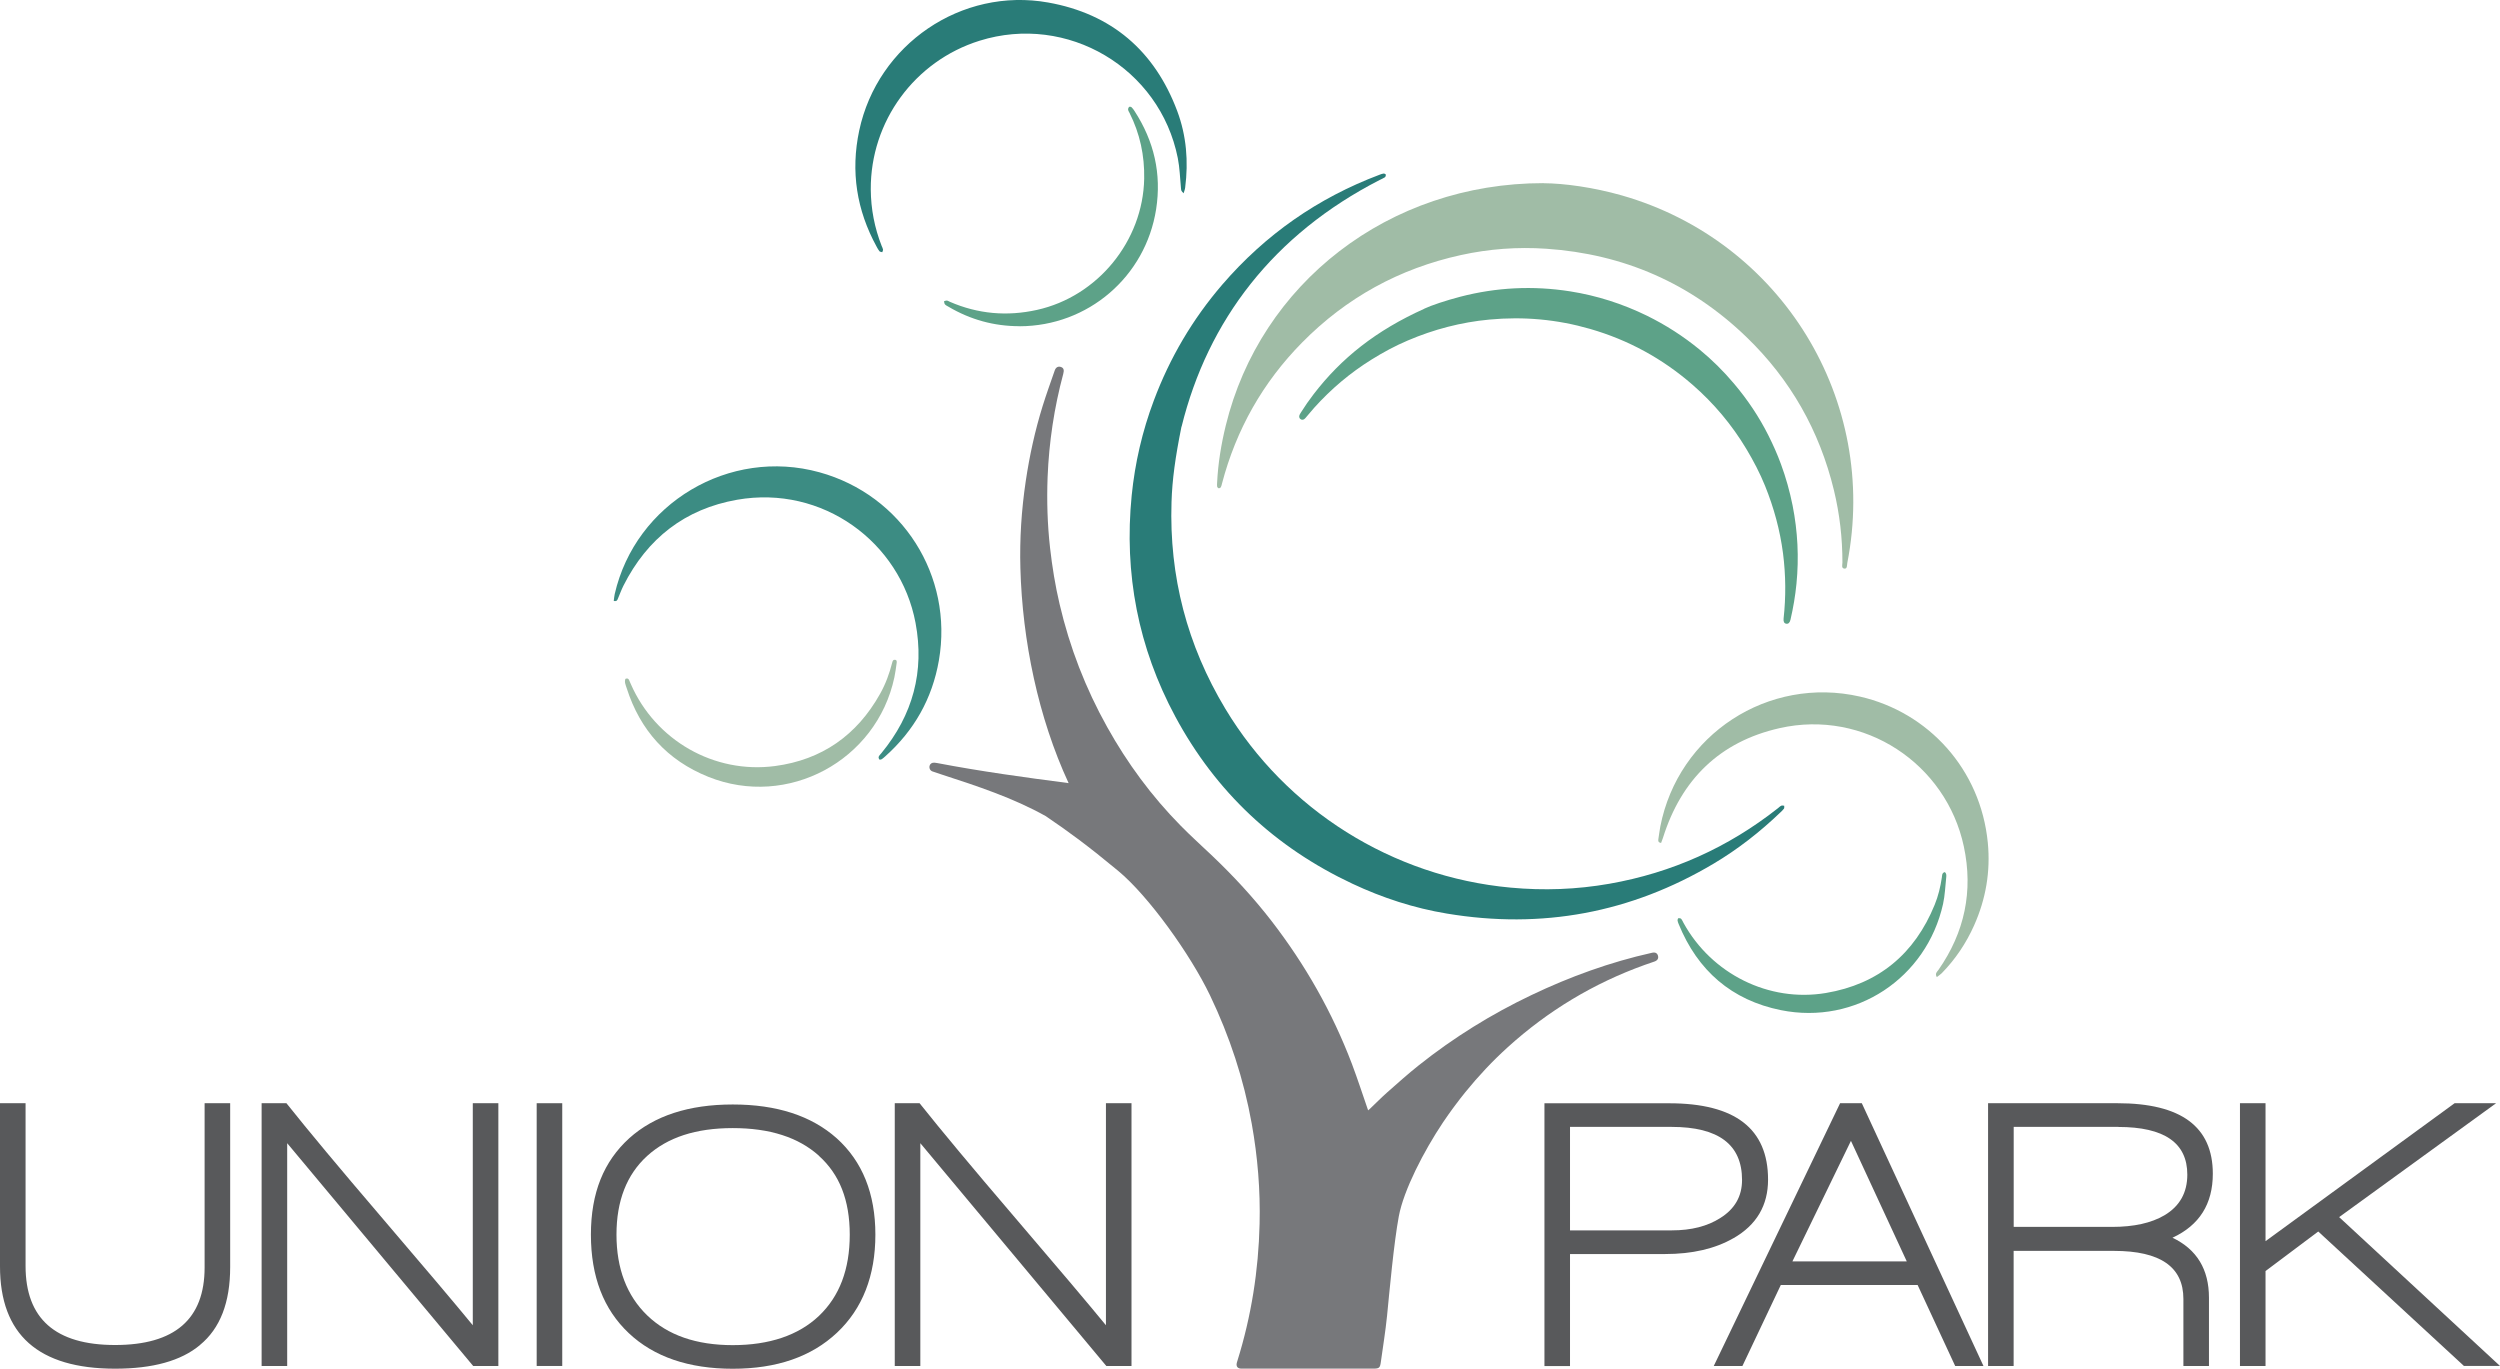 <?xml version="1.0" encoding="UTF-8"?>
<svg id="Layer_2" data-name="Layer 2" xmlns="http://www.w3.org/2000/svg" width="396" height="216.81" viewBox="0 0 396 216.81">
  <g id="Union_Park" data-name="Union Park">
    <g>
      <path d="m31.67,213.06c-2.99,2.5-7.47,3.74-13.44,3.74-12.15,0-18.23-5.4-18.23-16.21v-25.84h4.05v25.78c0,8.35,4.73,12.52,14.18,12.52s14.18-4.09,14.18-12.28v-26.02h4.05v25.96c0,5.61-1.59,9.72-4.79,12.34Z" style="fill: #58595b;"/>
      <path d="m74.95,216.37l-29.46-35.29v35.29h-4.05v-41.62h3.93c3.52,4.42,8.45,10.33,14.79,17.74,7.04,8.23,11.95,14.04,14.73,17.43v-35.17h4.05v41.62h-3.99Z" style="fill: #58595b;"/>
      <path d="m85.01,216.37v-41.62h4.05v41.62h-4.05Z" style="fill: #58595b;"/>
      <path d="m132.58,211.1c-4.05,3.81-9.55,5.71-16.51,5.71s-12.49-1.88-16.48-5.65c-3.99-3.76-5.99-8.96-5.99-15.59s2.03-11.6,6.08-15.28c3.97-3.56,9.43-5.34,16.39-5.34s12.44,1.78,16.45,5.34c4.09,3.68,6.14,8.78,6.14,15.28s-2.03,11.72-6.08,15.53Zm-2.85-28.02c-3.25-2.93-7.8-4.39-13.66-4.39s-10.33,1.47-13.57,4.42c-3.23,2.95-4.85,7.1-4.85,12.46s1.63,9.67,4.88,12.8c3.25,3.13,7.76,4.7,13.53,4.7s10.4-1.54,13.66-4.63c3.25-3.09,4.88-7.37,4.88-12.86s-1.63-9.57-4.88-12.49Z" style="fill: #58595b;"/>
      <path d="m175.24,216.37l-29.46-35.29v35.29h-4.05v-41.62h3.93c3.52,4.42,8.45,10.33,14.79,17.74,7.04,8.23,11.95,14.04,14.73,17.43v-35.17h4.05v41.62h-3.99Z" style="fill: #58595b;"/>
      <path d="m274.59,196.12c-2.91,1.68-6.53,2.52-10.86,2.52h-15.04v17.74h-4.05v-41.62h19.77c10.43,0,15.65,4.03,15.65,12.09,0,4.09-1.82,7.18-5.46,9.27Zm-9.82-17.62h-16.08v16.39h16.14c3.07,0,5.63-.65,7.67-1.96,2.29-1.43,3.44-3.44,3.44-6.02,0-5.61-3.72-8.41-11.17-8.41Z" style="fill: #58595b;"/>
      <path d="m309.7,216.37l-5.95-12.83h-21.67l-6.08,12.83h-4.54l20.01-41.62h3.44l19.27,41.62h-4.48Zm-16.51-35.66l-9.27,19.09h18.11l-8.84-19.09Z" style="fill: #58595b;"/>
      <path d="m344.13,196.06c3.85,1.84,5.77,5.01,5.77,9.51v10.8h-4.05v-10.62c0-5.07-3.66-7.61-10.99-7.61h-15.9v18.23h-4.05v-41.62h20.5c10.07,0,15.1,3.72,15.1,11.17,0,4.79-2.13,8.16-6.38,10.13Zm-8.59-17.56h-16.57v15.84h15.59c3.44,0,6.2-.61,8.29-1.84,2.41-1.43,3.62-3.58,3.62-6.44,0-5.03-3.64-7.55-10.93-7.55Z" style="fill: #58595b;"/>
      <path d="m390.29,216.37l-23.08-21.3-8.35,6.26v15.04h-4.05v-41.62h4.05v21.85l29.95-21.85h6.57l-24.86,18.04,25.47,23.57h-5.71Z" style="fill: #58595b;"/>
    </g>
    <g>
      <g>
        <path d="m244.5,29.01c-24.54-.02-44.87,15.93-50.34,38.4-.73,2.98-1.22,5.99-1.37,9.06,0,.2-.04.4,0,.59.02.11.15.26.25.28.11.02.29-.08.34-.17.1-.17.13-.37.18-.56,2.25-8.57,6.47-16.04,12.69-22.35,7.01-7.11,15.41-11.72,25.16-13.86,4.46-.98,8.98-1.31,13.52-1,12.25.83,22.88,5.46,31.72,14,6.96,6.72,11.56,14.83,13.84,24.24.91,3.76,1.35,7.58,1.35,11.45,0,.35-.22.95.34.98.44.03.37-.55.43-.89,5.04-25.76-10.41-50.98-35.69-58.22-4.52-1.29-9.14-1.92-12.44-1.94Z" style="fill: #a0bca6; fill-rule: evenodd;"/>
        <path d="m99.07,107.52c-.2.51.04.99.19,1.46,2.13,6.69,6.42,11.45,12.94,14.07,12.54,5.04,26.66-2.54,29.47-15.76.16-.75.25-1.51.36-2.26.03-.22.05-.49-.27-.52-.29-.03-.37.19-.43.43-.44,1.74-1.05,3.41-1.93,4.97-3.66,6.54-9.2,10.44-16.63,11.43-9.66,1.28-18.95-4.07-22.85-12.99-.09-.21-.18-.42-.27-.62-.11-.25-.29-.33-.57-.2Z" style="fill: #a0bca6; fill-rule: evenodd;"/>
        <path d="m263.11,133.54c.1-.26.21-.53.3-.81,2.9-9.26,9-15.25,18.47-17.39,13.42-3.03,26.4,5.64,29.19,18.74,1.51,7.07.13,13.61-4.02,19.55-.21.3-.6.56-.26,1.14.28-.22.56-.39.78-.61,2.16-2.21,3.86-4.74,5.12-7.56,1.87-4.18,2.62-8.56,2.18-13.1-1.13-11.67-9.44-20.69-20.25-23.16-14.52-3.31-28.78,5.98-31.63,20.59-.13.67-.2,1.34-.31,2.01-.04.28-.02.51.43.58Z" style="fill: #a0bca6; fill-rule: evenodd;"/>
      </g>
      <path d="m97.21,95.19c.53.11.58-.16.68-.4.29-.68.54-1.37.87-2.03,3.77-7.48,9.75-12.15,18-13.6,13.52-2.37,25.85,6.7,28.26,19.5,1.45,7.7-.43,14.59-5.41,20.64-.14.17-.32.34-.41.53-.06.12-.02.32.05.44.04.06.27.07.37.01.22-.13.41-.3.6-.47,4.58-4.09,7.45-9.15,8.5-15.2,2.32-13.4-5.81-26.18-18.92-29.8-14.27-3.94-29.13,4.9-32.43,19.29-.08.35-.1.71-.15,1.07Z" style="fill: #3c8c83; fill-rule: evenodd;"/>
      <g>
        <path d="m187.16,67.59c4.16-16.85,14.57-30.46,31.38-39.08.28-.14.57-.26.83-.43.1-.07.16-.28.14-.42,0-.07-.23-.18-.34-.17-.22.02-.44.11-.65.19-9.77,3.68-18.07,9.47-24.89,17.38-4.72,5.48-8.34,11.63-10.87,18.4-1.82,4.85-2.98,9.86-3.5,15.02-1.23,12.38,1.03,24.1,6.92,35.05,6.41,11.91,15.81,20.71,28.06,26.46,4.77,2.24,9.75,3.86,14.94,4.72,15.03,2.51,29.13-.1,42.25-7.9,3.84-2.28,7.34-5.02,10.57-8.11.2-.2.42-.38.58-.61.08-.11.03-.31.04-.46-.15,0-.33-.07-.45-.01-.2.09-.37.26-.54.4-7.9,6.23-16.8,10.23-26.71,11.97-5.19.91-10.4,1.1-15.65.61-18.76-1.73-35.55-12.33-45.17-28.32-6.06-10.07-8.91-20.99-8.53-32.75.11-3.55.59-7.05,1.58-11.97Z" style="fill: #297c78; fill-rule: evenodd;"/>
        <path d="m187.48,30.62c.1-.34.22-.61.25-.9.53-4.14.21-8.22-1.26-12.14-3.58-9.54-10.41-15.39-20.43-17.18-13.74-2.46-27.03,6.63-29.94,20.28-1.38,6.48-.41,12.61,2.76,18.4.14.25.27.51.45.72.09.1.29.1.44.15.04-.14.14-.29.12-.43-.03-.19-.14-.37-.21-.55-1.13-2.88-1.71-5.86-1.73-8.96-.06-10.78,6.94-20.34,17.24-23.56,13.9-4.34,28.55,4.31,31.39,18.58.31,1.55.35,3.15.5,4.72.04.45.02.46.42.87Z" style="fill: #297c78; fill-rule: evenodd;"/>
      </g>
      <g>
        <path d="m308.05,138.14c-.47.13-.41.53-.46.84-.22,1.49-.57,2.95-1.14,4.34-3.18,7.81-8.92,12.57-17.23,13.97-9.03,1.52-18.1-3.03-22.54-11.08-.12-.22-.22-.47-.38-.66-.09-.1-.3-.13-.44-.11-.07.01-.15.23-.14.35.02.19.1.38.17.56,3.01,7.4,8.41,12.09,16.22,13.66,11.83,2.38,23.05-5.06,25.67-16.83.3-1.37.35-2.8.5-4.21.03-.29.06-.62-.24-.84Z" style="fill: #5da288; fill-rule: evenodd;"/>
        <path d="m161.51,51.68c10.83-.03,19.94-7.83,21.62-18.53.88-5.62-.33-10.8-3.42-15.56-.14-.21-.28-.43-.47-.6-.08-.08-.31-.11-.38-.06-.1.09-.18.28-.17.42.02.19.14.37.23.54,1.65,3.28,2.39,6.76,2.32,10.42-.19,9.86-7.36,18.65-16.99,20.78-4.73,1.05-9.34.65-13.8-1.29-.16-.07-.31-.18-.47-.19-.15-.02-.3.07-.45.11.05.17.05.39.16.5.15.16.37.26.56.37,3.47,2.05,7.21,3.08,11.25,3.08Z" style="fill: #5da288; fill-rule: evenodd;"/>
        <path d="m225.6,48.91c-7.63,3.44-13.12,7.8-17.52,13.53-.71.92-1.37,1.87-1.99,2.86-.07.11-.14.22-.2.33-.14.28-.16.56.12.76.28.2.54.09.75-.15.47-.54.93-1.11,1.41-1.65,2.68-2.98,5.71-5.54,9.11-7.65,1.83-1.14,3.72-2.16,5.7-3,4.14-1.77,8.45-2.9,12.95-3.32,5.41-.51,10.72-.03,15.94,1.48,6.06,1.75,11.46,4.7,16.21,8.83,3.38,2.94,6.23,6.33,8.54,10.18,1.13,1.89,2.15,3.83,2.97,5.86,1.39,3.44,2.36,7,2.84,10.68.44,3.45.47,6.89.09,10.34-.05.48.09.75.42.81.32.05.56-.15.67-.63.44-1.88.76-3.78.95-5.7.41-4.16.2-8.29-.61-12.39-.45-2.24-1.06-4.43-1.85-6.57-.57-1.56-1.25-3.08-1.99-4.55-1.48-2.95-3.31-5.67-5.44-8.19-1.66-1.97-3.47-3.77-5.46-5.4-2.57-2.11-5.36-3.9-8.35-5.37-3.86-1.88-7.9-3.18-12.15-3.85-5.86-.92-11.66-.64-17.4.85-2.32.61-4.58,1.36-5.72,1.9Z" style="fill: #5da288; fill-rule: evenodd;"/>
      </g>
      <path d="m262.63,151.4c-.13-.44-.44-.6-.96-.48-6.63,1.48-12.97,3.78-19.09,6.7-6.36,3.03-12.32,6.73-17.84,11.12-1.74,1.38-3.39,2.87-5.06,4.34-.92.82-1.78,1.7-2.68,2.55-.1.1-.21.18-.29.25-.86-2.49-1.66-4.95-2.57-7.37-3.11-8.18-7.39-15.71-12.74-22.64-2.84-3.67-5.98-7.07-9.34-10.27-1.68-1.6-3.41-3.15-5.04-4.81-4.6-4.67-8.45-9.9-11.64-15.62-3.43-6.14-5.94-12.63-7.54-19.48-.69-2.94-1.17-5.9-1.51-8.9-.42-3.73-.53-7.46-.39-11.2.22-5.55,1.04-11.01,2.48-16.37.16-.58.07-.9-.29-1.06-.47-.2-.87-.02-1.06.52-.65,1.87-1.32,3.73-1.91,5.62-1.21,3.89-2.08,7.87-2.68,11.9-.68,4.58-.98,9.18-.85,13.8.31,11.46,2.82,23.65,7.64,34.05-6.97-.91-13.9-1.86-20.81-3.18-.14-.03-.28-.05-.42-.06-.39-.04-.7.15-.79.48-.1.37.07.76.44.9.49.18.99.34,1.49.5,5.6,1.82,11.31,3.7,16.44,6.57,3.62,2.44,6.8,4.79,11.47,8.66,4.86,4.02,11.48,13.29,14.58,19.75,3.11,6.49,5.34,13.26,6.61,20.35.94,5.24,1.37,10.53,1.24,15.85-.17,7.38-1.31,14.61-3.51,21.67-.05.16-.11.33-.13.49-.05.43.18.71.61.75.15.02.31.01.47.01,6.86,0,13.72,0,20.58,0,.91,0,1.06-.12,1.18-1.01.34-2.45.74-4.9.99-7.36.38-3.87,1.08-11.56,1.86-15.75.78-4.18,3.98-10.36,7-14.88.06-.09.12-.17.18-.26.44-.65.89-1.29,1.36-1.93.15-.2.29-.4.44-.59.51-.68,1.02-1.35,1.56-2.01,2.07-2.55,4.3-4.93,6.73-7.13,6.36-5.76,13.58-10.11,21.66-13.02.52-.19,1.04-.36,1.56-.54.49-.17.69-.5.56-.93Z" style="fill: #77787b; fill-rule: evenodd;"/>
    </g>
  </g>
</svg>